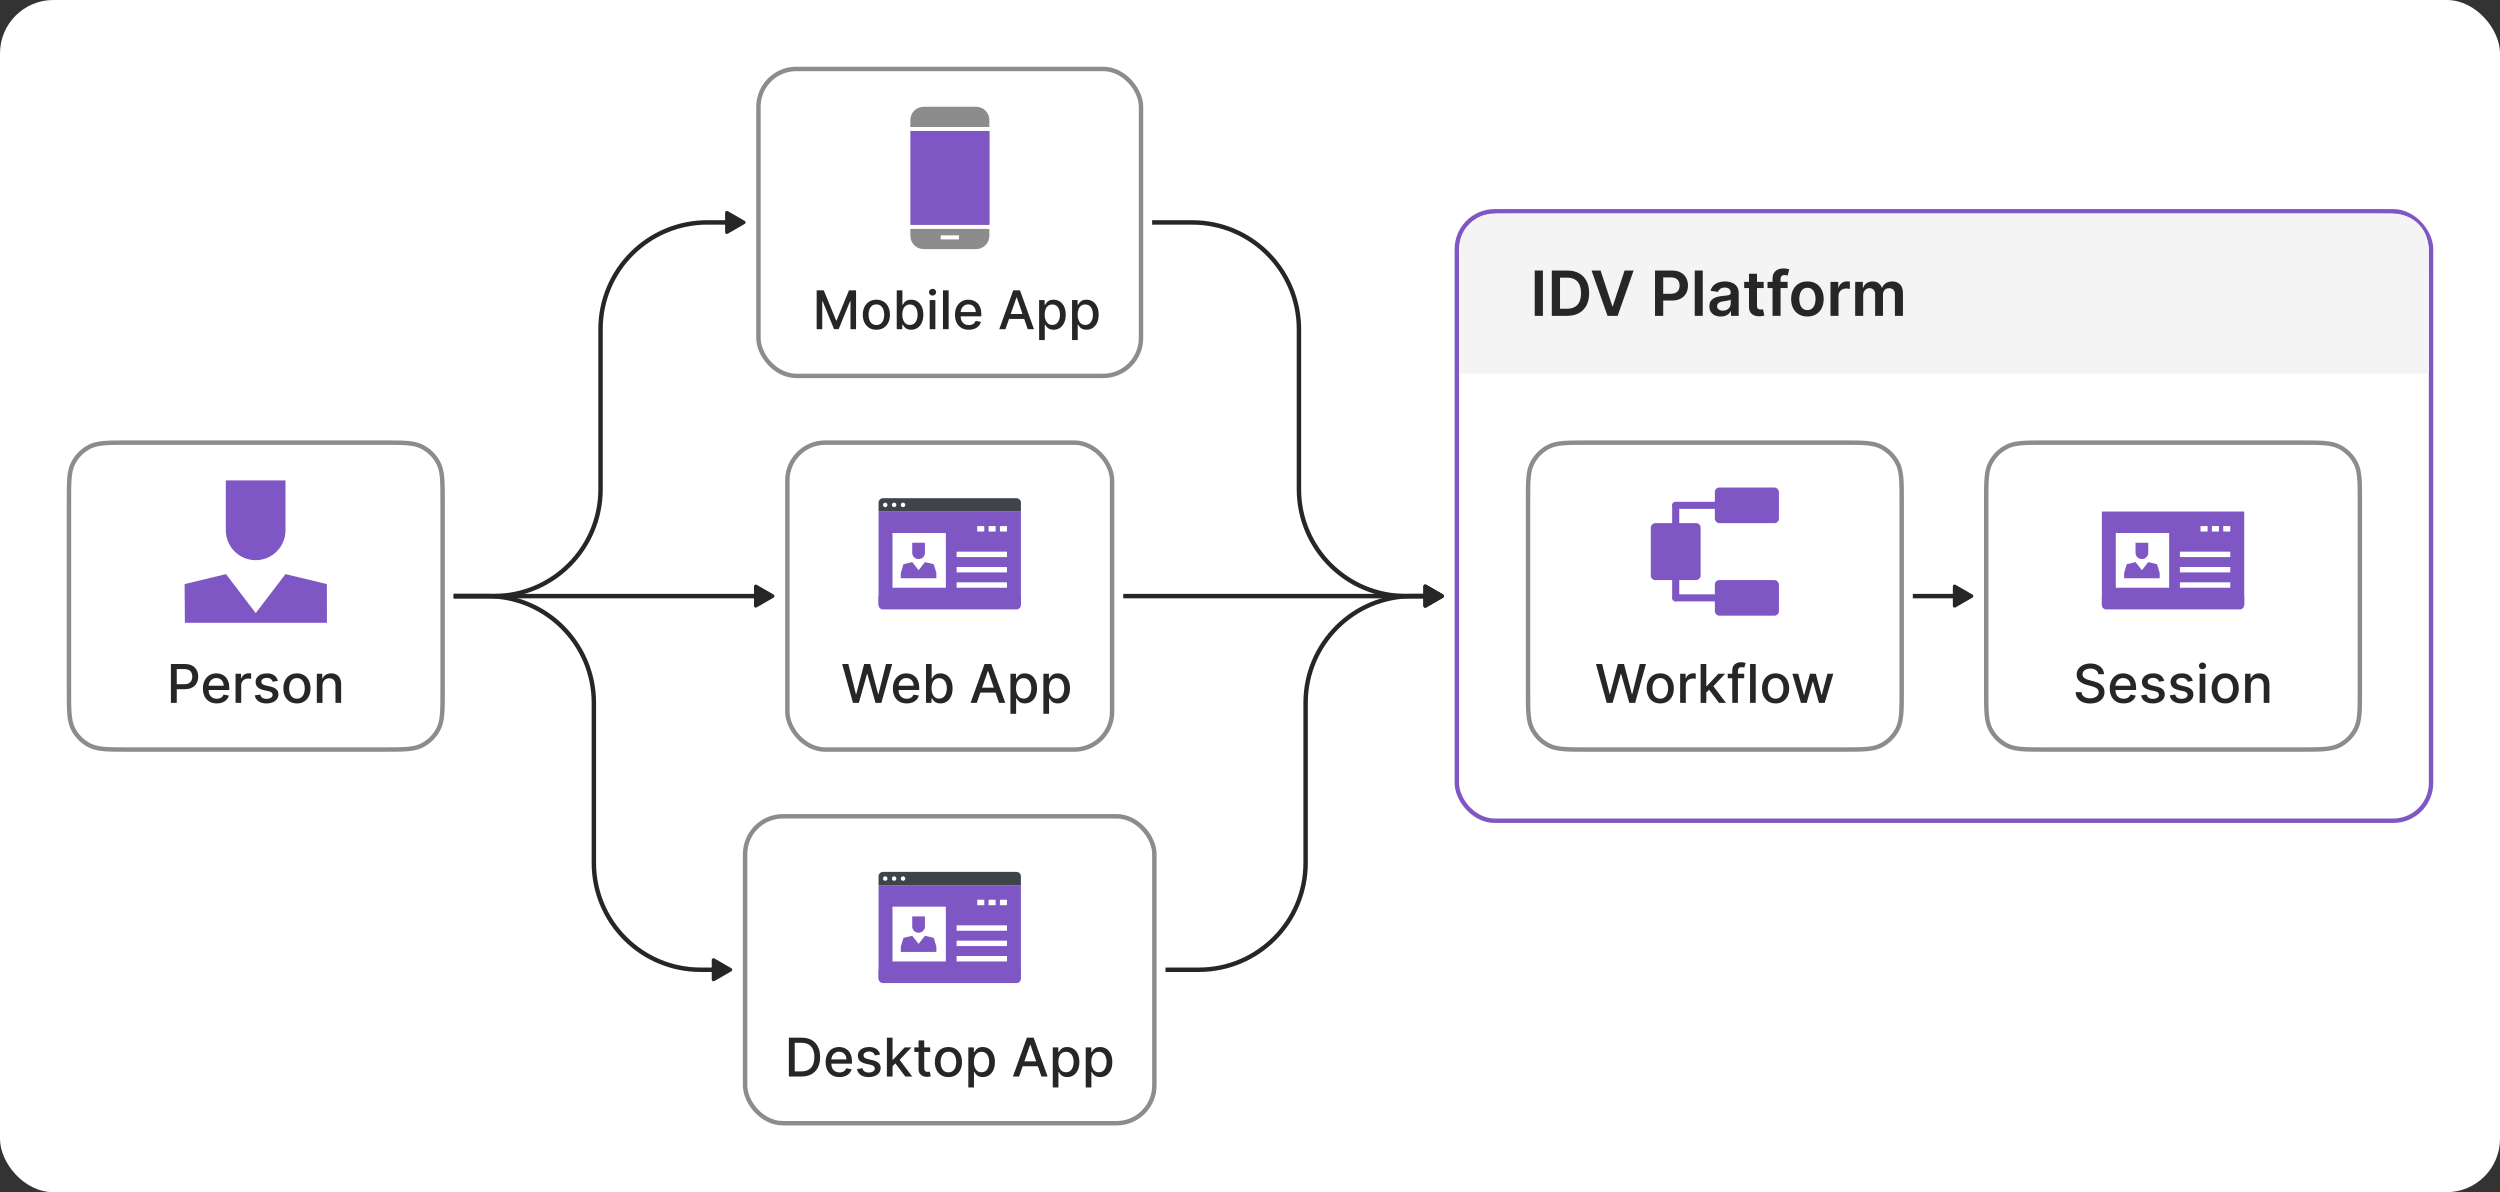 <svg width="562" height="268" viewBox="0 0 562 268" fill="none" xmlns="http://www.w3.org/2000/svg">
<rect x="0" y="0" width="562" height="268" fill="#333333" stroke="none"/>
<rect width="562" height="268" rx="12" fill="white"/>
<path d="M86.2 99.5C88.432 99.5 90.136 99.499 91.495 99.61C92.86 99.722 93.921 99.949 94.859 100.427C96.458 101.242 97.758 102.542 98.573 104.141C99.051 105.079 99.278 106.14 99.39 107.505C99.501 108.864 99.5 110.568 99.5 112.8V155.2C99.5 157.432 99.501 159.136 99.39 160.495C99.278 161.86 99.051 162.921 98.573 163.859C97.758 165.458 96.458 166.758 94.859 167.573C93.921 168.051 92.86 168.278 91.495 168.39C90.136 168.501 88.432 168.5 86.2 168.5H28.8C26.568 168.5 24.864 168.501 23.505 168.39C22.14 168.278 21.078 168.051 20.141 167.573C18.542 166.758 17.242 165.458 16.427 163.859C15.949 162.921 15.722 161.86 15.61 160.495C15.499 159.136 15.5 157.432 15.5 155.2V112.8C15.5 110.568 15.499 108.864 15.61 107.505C15.722 106.14 15.949 105.079 16.427 104.141C17.242 102.542 18.542 101.242 20.141 100.427C21.078 99.949 22.14 99.722 23.505 99.61C24.864 99.499 26.568 99.5 28.8 99.5H86.2Z" fill="white"/>
<path d="M86.2 99.5C88.432 99.5 90.136 99.499 91.495 99.61C92.86 99.722 93.921 99.949 94.859 100.427C96.458 101.242 97.758 102.542 98.573 104.141C99.051 105.079 99.278 106.14 99.39 107.505C99.501 108.864 99.5 110.568 99.5 112.8V155.2C99.5 157.432 99.501 159.136 99.39 160.495C99.278 161.86 99.051 162.921 98.573 163.859C97.758 165.458 96.458 166.758 94.859 167.573C93.921 168.051 92.86 168.278 91.495 168.39C90.136 168.501 88.432 168.5 86.2 168.5H28.8C26.568 168.5 24.864 168.501 23.505 168.39C22.14 168.278 21.078 168.051 20.141 167.573C18.542 166.758 17.242 165.458 16.427 163.859C15.949 162.921 15.722 161.86 15.61 160.495C15.499 159.136 15.5 157.432 15.5 155.2V112.8C15.5 110.568 15.499 108.864 15.61 107.505C15.722 106.14 15.949 105.079 16.427 104.141C17.242 102.542 18.542 101.242 20.141 100.427C21.078 99.949 22.14 99.722 23.505 99.61C24.864 99.499 26.568 99.5 28.8 99.5H86.2Z" stroke="#8C8C8C"/>
<g clip-path="url(#clip0_355_3899)">
<path d="M73.5 140H41.561L41.5 131.3L50.804 129.062L57.487 137.823L64.172 129.062L73.476 131.3L73.5 140Z" fill="#7E57C5"/>
<path d="M64.182 108V119.209C64.184 120.091 64.011 120.965 63.673 121.781C63.336 122.596 62.841 123.336 62.217 123.96C61.595 124.585 60.855 125.08 60.041 125.418C59.227 125.756 58.354 125.929 57.472 125.928C56.591 125.928 55.718 125.754 54.904 125.416C54.09 125.079 53.351 124.584 52.727 123.96C52.104 123.336 51.61 122.595 51.273 121.78C50.936 120.965 50.762 120.091 50.762 119.209V108H64.182Z" fill="#7E57C5"/>
</g>
<path d="M38.42 158V149.273H41.531C42.209 149.273 42.772 149.396 43.218 149.643C43.664 149.891 43.998 150.229 44.219 150.658C44.441 151.084 44.552 151.564 44.552 152.098C44.552 152.635 44.44 153.118 44.215 153.547C43.994 153.973 43.658 154.311 43.209 154.561C42.764 154.808 42.202 154.932 41.526 154.932H39.387V153.815H41.407C41.836 153.815 42.184 153.741 42.451 153.594C42.718 153.443 42.914 153.239 43.039 152.98C43.164 152.722 43.227 152.428 43.227 152.098C43.227 151.768 43.164 151.476 43.039 151.22C42.914 150.964 42.717 150.764 42.447 150.619C42.18 150.474 41.827 150.402 41.39 150.402H39.736V158H38.42ZM48.732 158.132C48.087 158.132 47.532 157.994 47.066 157.719C46.603 157.44 46.245 157.05 45.992 156.547C45.742 156.041 45.617 155.449 45.617 154.77C45.617 154.099 45.742 153.509 45.992 152.997C46.245 152.486 46.597 152.087 47.049 151.8C47.504 151.513 48.035 151.369 48.643 151.369C49.012 151.369 49.37 151.43 49.717 151.553C50.063 151.675 50.374 151.866 50.65 152.128C50.925 152.389 51.143 152.729 51.302 153.146C51.461 153.561 51.541 154.065 51.541 154.659V155.111H46.337V154.156H50.292C50.292 153.821 50.224 153.524 50.087 153.266C49.951 153.004 49.759 152.798 49.512 152.648C49.268 152.497 48.981 152.422 48.651 152.422C48.293 152.422 47.981 152.51 47.714 152.686C47.45 152.859 47.245 153.087 47.1 153.368C46.958 153.646 46.887 153.949 46.887 154.276V155.021C46.887 155.459 46.964 155.831 47.117 156.138C47.273 156.445 47.491 156.679 47.769 156.841C48.048 157 48.373 157.08 48.745 157.08C48.986 157.08 49.207 157.045 49.406 156.977C49.604 156.906 49.776 156.801 49.921 156.662C50.066 156.523 50.177 156.351 50.254 156.146L51.459 156.364C51.363 156.719 51.19 157.03 50.94 157.297C50.693 157.561 50.381 157.767 50.006 157.915C49.634 158.06 49.209 158.132 48.732 158.132ZM52.954 158V151.455H54.186V152.494H54.254C54.373 152.142 54.584 151.865 54.885 151.663C55.189 151.459 55.532 151.357 55.916 151.357C55.995 151.357 56.089 151.359 56.197 151.365C56.308 151.371 56.395 151.378 56.457 151.386V152.605C56.406 152.591 56.315 152.575 56.184 152.558C56.054 152.538 55.923 152.528 55.792 152.528C55.491 152.528 55.223 152.592 54.987 152.72C54.754 152.845 54.569 153.02 54.433 153.244C54.297 153.466 54.228 153.719 54.228 154.003V158H52.954ZM62.465 153.053L61.31 153.257C61.261 153.109 61.185 152.969 61.08 152.835C60.977 152.702 60.838 152.592 60.662 152.507C60.486 152.422 60.266 152.379 60.001 152.379C59.641 152.379 59.34 152.46 59.098 152.622C58.856 152.781 58.736 152.987 58.736 153.24C58.736 153.459 58.817 153.635 58.979 153.768C59.141 153.902 59.402 154.011 59.763 154.097L60.803 154.335C61.405 154.474 61.854 154.689 62.149 154.979C62.445 155.268 62.592 155.645 62.592 156.108C62.592 156.5 62.479 156.849 62.251 157.156C62.027 157.46 61.713 157.699 61.31 157.872C60.909 158.045 60.445 158.132 59.916 158.132C59.183 158.132 58.585 157.976 58.122 157.663C57.659 157.348 57.375 156.901 57.27 156.321L58.501 156.134C58.578 156.455 58.736 156.697 58.974 156.862C59.213 157.024 59.524 157.105 59.908 157.105C60.325 157.105 60.659 157.018 60.909 156.845C61.159 156.669 61.284 156.455 61.284 156.202C61.284 155.997 61.207 155.825 61.054 155.686C60.903 155.547 60.672 155.442 60.359 155.371L59.251 155.128C58.641 154.989 58.189 154.767 57.896 154.463C57.606 154.159 57.462 153.774 57.462 153.308C57.462 152.922 57.57 152.584 57.785 152.294C58.001 152.004 58.3 151.778 58.68 151.616C59.061 151.452 59.497 151.369 59.989 151.369C60.696 151.369 61.253 151.523 61.659 151.83C62.065 152.134 62.334 152.541 62.465 153.053ZM66.75 158.132C66.137 158.132 65.601 157.991 65.144 157.71C64.686 157.429 64.331 157.036 64.079 156.53C63.826 156.024 63.699 155.433 63.699 154.757C63.699 154.078 63.826 153.484 64.079 152.976C64.331 152.467 64.686 152.072 65.144 151.791C65.601 151.51 66.137 151.369 66.75 151.369C67.364 151.369 67.9 151.51 68.357 151.791C68.814 152.072 69.169 152.467 69.422 152.976C69.675 153.484 69.802 154.078 69.802 154.757C69.802 155.433 69.675 156.024 69.422 156.53C69.169 157.036 68.814 157.429 68.357 157.71C67.9 157.991 67.364 158.132 66.75 158.132ZM66.755 157.062C67.152 157.062 67.482 156.957 67.743 156.747C68.005 156.537 68.198 156.257 68.323 155.908C68.451 155.558 68.515 155.173 68.515 154.753C68.515 154.335 68.451 153.952 68.323 153.602C68.198 153.25 68.005 152.967 67.743 152.754C67.482 152.541 67.152 152.435 66.755 152.435C66.354 152.435 66.022 152.541 65.757 152.754C65.496 152.967 65.302 153.25 65.174 153.602C65.049 153.952 64.986 154.335 64.986 154.753C64.986 155.173 65.049 155.558 65.174 155.908C65.302 156.257 65.496 156.537 65.757 156.747C66.022 156.957 66.354 157.062 66.755 157.062ZM72.498 154.114V158H71.224V151.455H72.447V152.52H72.528C72.678 152.173 72.914 151.895 73.235 151.685C73.559 151.474 73.967 151.369 74.458 151.369C74.904 151.369 75.295 151.463 75.63 151.651C75.965 151.835 76.225 152.111 76.41 152.477C76.594 152.844 76.687 153.297 76.687 153.837V158H75.413V153.99C75.413 153.516 75.289 153.145 75.042 152.878C74.795 152.608 74.455 152.473 74.023 152.473C73.728 152.473 73.465 152.537 73.235 152.665C73.008 152.793 72.827 152.98 72.694 153.227C72.563 153.472 72.498 153.767 72.498 154.114Z" fill="#262626"/>
<rect x="170.5" y="15.5" width="86" height="69" rx="8.5" fill="white"/>
<rect x="170.5" y="15.5" width="86" height="69" rx="8.5" stroke="#8C8C8C"/>
<path d="M204.647 51.454V53.013C204.647 53.805 204.961 54.565 205.521 55.125C206.082 55.685 206.841 56 207.633 56H219.42C220.212 56 220.972 55.685 221.532 55.125C222.092 54.565 222.407 53.805 222.407 53.013V51.454H204.647ZM215.576 53.811H211.478V52.904H215.576V53.811Z" fill="#8C8C8C"/>
<path d="M222.407 26.987V28.547H204.647V26.987C204.647 26.195 204.961 25.435 205.521 24.875C206.082 24.315 206.841 24 207.633 24H219.42C220.212 24 220.972 24.315 221.532 24.875C222.092 25.435 222.407 26.195 222.407 26.987Z" fill="#8C8C8C"/>
<rect x="204.647" y="29.44" width="17.813" height="21.12" fill="#7E57C5"/>
<path d="M183.586 65.273H185.184L187.962 72.057H188.064L190.843 65.273H192.441V74H191.188V67.685H191.107L188.533 73.987H187.493L184.92 67.68H184.839V74H183.586V65.273ZM197.01 74.132C196.396 74.132 195.861 73.992 195.404 73.71C194.946 73.429 194.591 73.035 194.338 72.53C194.085 72.024 193.959 71.433 193.959 70.757C193.959 70.078 194.085 69.484 194.338 68.976C194.591 68.467 194.946 68.072 195.404 67.791C195.861 67.51 196.396 67.369 197.01 67.369C197.624 67.369 198.159 67.51 198.617 67.791C199.074 68.072 199.429 68.467 199.682 68.976C199.935 69.484 200.061 70.078 200.061 70.757C200.061 71.433 199.935 72.024 199.682 72.53C199.429 73.035 199.074 73.429 198.617 73.71C198.159 73.992 197.624 74.132 197.01 74.132ZM197.014 73.062C197.412 73.062 197.742 72.957 198.003 72.747C198.264 72.537 198.458 72.257 198.583 71.908C198.71 71.558 198.774 71.173 198.774 70.753C198.774 70.335 198.71 69.952 198.583 69.602C198.458 69.25 198.264 68.967 198.003 68.754C197.742 68.541 197.412 68.435 197.014 68.435C196.614 68.435 196.281 68.541 196.017 68.754C195.756 68.967 195.561 69.25 195.433 69.602C195.308 69.952 195.246 70.335 195.246 70.753C195.246 71.173 195.308 71.558 195.433 71.908C195.561 72.257 195.756 72.537 196.017 72.747C196.281 72.957 196.614 73.062 197.014 73.062ZM201.586 74V65.273H202.86V68.516H202.937C203.01 68.379 203.117 68.222 203.256 68.043C203.395 67.864 203.589 67.707 203.836 67.574C204.083 67.438 204.41 67.369 204.816 67.369C205.344 67.369 205.816 67.503 206.231 67.77C206.645 68.037 206.971 68.422 207.206 68.925C207.445 69.428 207.564 70.033 207.564 70.74C207.564 71.447 207.447 72.054 207.211 72.56C206.975 73.062 206.651 73.45 206.239 73.723C205.827 73.993 205.357 74.128 204.829 74.128C204.431 74.128 204.106 74.061 203.853 73.928C203.603 73.794 203.407 73.638 203.265 73.459C203.123 73.28 203.013 73.121 202.937 72.981H202.83V74H201.586ZM202.834 70.727C202.834 71.188 202.901 71.591 203.035 71.938C203.168 72.284 203.361 72.555 203.614 72.751C203.867 72.945 204.177 73.041 204.543 73.041C204.924 73.041 205.242 72.94 205.498 72.739C205.753 72.534 205.947 72.257 206.077 71.908C206.211 71.558 206.278 71.165 206.278 70.727C206.278 70.296 206.212 69.908 206.081 69.564C205.954 69.22 205.76 68.949 205.502 68.75C205.246 68.551 204.927 68.452 204.543 68.452C204.174 68.452 203.861 68.547 203.606 68.737C203.353 68.928 203.161 69.193 203.03 69.534C202.9 69.875 202.834 70.273 202.834 70.727ZM208.995 74V67.454H210.269V74H208.995ZM209.639 66.445C209.417 66.445 209.227 66.371 209.068 66.223C208.911 66.072 208.833 65.894 208.833 65.686C208.833 65.476 208.911 65.297 209.068 65.149C209.227 64.999 209.417 64.923 209.639 64.923C209.86 64.923 210.049 64.999 210.205 65.149C210.365 65.297 210.444 65.476 210.444 65.686C210.444 65.894 210.365 66.072 210.205 66.223C210.049 66.371 209.86 66.445 209.639 66.445ZM213.258 65.273V74H211.983V65.273H213.258ZM217.793 74.132C217.148 74.132 216.593 73.994 216.127 73.719C215.664 73.44 215.306 73.05 215.053 72.547C214.803 72.041 214.678 71.449 214.678 70.77C214.678 70.099 214.803 69.508 215.053 68.997C215.306 68.486 215.658 68.087 216.11 67.8C216.564 67.513 217.095 67.369 217.703 67.369C218.073 67.369 218.431 67.43 218.777 67.553C219.124 67.675 219.435 67.867 219.71 68.128C219.986 68.389 220.203 68.729 220.362 69.146C220.521 69.561 220.601 70.065 220.601 70.659V71.111H215.398V70.156H219.352C219.352 69.821 219.284 69.524 219.148 69.266C219.012 69.004 218.82 68.798 218.573 68.648C218.328 68.497 218.041 68.422 217.712 68.422C217.354 68.422 217.041 68.51 216.774 68.686C216.51 68.859 216.306 69.087 216.161 69.368C216.019 69.646 215.948 69.949 215.948 70.276V71.021C215.948 71.459 216.024 71.831 216.178 72.138C216.334 72.445 216.551 72.679 216.83 72.841C217.108 73 217.433 73.079 217.806 73.079C218.047 73.079 218.267 73.046 218.466 72.977C218.665 72.906 218.837 72.801 218.982 72.662C219.127 72.523 219.237 72.351 219.314 72.146L220.52 72.364C220.423 72.719 220.25 73.03 220 73.297C219.753 73.561 219.442 73.767 219.067 73.915C218.695 74.06 218.27 74.132 217.793 74.132ZM226.03 74H224.632L227.773 65.273H229.294L232.435 74H231.037L228.57 66.858H228.502L226.03 74ZM226.264 70.582H230.798V71.69H226.264V70.582ZM233.593 76.454V67.454H234.837V68.516H234.944C235.018 68.379 235.124 68.222 235.263 68.043C235.403 67.864 235.596 67.707 235.843 67.574C236.09 67.438 236.417 67.369 236.823 67.369C237.351 67.369 237.823 67.503 238.238 67.77C238.653 68.037 238.978 68.422 239.214 68.925C239.452 69.428 239.572 70.033 239.572 70.74C239.572 71.447 239.454 72.054 239.218 72.56C238.982 73.062 238.658 73.45 238.246 73.723C237.834 73.993 237.364 74.128 236.836 74.128C236.438 74.128 236.113 74.061 235.86 73.928C235.61 73.794 235.414 73.638 235.272 73.459C235.13 73.28 235.02 73.121 234.944 72.981H234.867V76.454H233.593ZM234.841 70.727C234.841 71.188 234.908 71.591 235.042 71.938C235.175 72.284 235.368 72.555 235.621 72.751C235.874 72.945 236.184 73.041 236.55 73.041C236.931 73.041 237.249 72.94 237.505 72.739C237.76 72.534 237.954 72.257 238.084 71.908C238.218 71.558 238.285 71.165 238.285 70.727C238.285 70.296 238.219 69.908 238.089 69.564C237.961 69.22 237.768 68.949 237.509 68.75C237.253 68.551 236.934 68.452 236.55 68.452C236.181 68.452 235.868 68.547 235.613 68.737C235.36 68.928 235.168 69.193 235.037 69.534C234.907 69.875 234.841 70.273 234.841 70.727ZM240.999 76.454V67.454H242.243V68.516H242.35C242.424 68.379 242.53 68.222 242.67 68.043C242.809 67.864 243.002 67.707 243.249 67.574C243.496 67.438 243.823 67.369 244.229 67.369C244.758 67.369 245.229 67.503 245.644 67.77C246.059 68.037 246.384 68.422 246.62 68.925C246.858 69.428 246.978 70.033 246.978 70.74C246.978 71.447 246.86 72.054 246.624 72.56C246.388 73.062 246.064 73.45 245.653 73.723C245.241 73.993 244.77 74.128 244.242 74.128C243.844 74.128 243.519 74.061 243.266 73.928C243.016 73.794 242.82 73.638 242.678 73.459C242.536 73.28 242.427 73.121 242.35 72.981H242.273V76.454H240.999ZM242.248 70.727C242.248 71.188 242.314 71.591 242.448 71.938C242.581 72.284 242.775 72.555 243.028 72.751C243.28 72.945 243.59 73.041 243.956 73.041C244.337 73.041 244.655 72.94 244.911 72.739C245.167 72.534 245.36 72.257 245.491 71.908C245.624 71.558 245.691 71.165 245.691 70.727C245.691 70.296 245.626 69.908 245.495 69.564C245.367 69.22 245.174 68.949 244.915 68.75C244.66 68.551 244.34 68.452 243.956 68.452C243.587 68.452 243.275 68.547 243.019 68.737C242.766 68.928 242.574 69.193 242.444 69.534C242.313 69.875 242.248 70.273 242.248 70.727Z" fill="#262626"/>
<rect x="177" y="99.5" width="73" height="69" rx="8.5" fill="white"/>
<rect x="177" y="99.5" width="73" height="69" rx="8.5" stroke="#8C8C8C"/>
<g clip-path="url(#clip1_355_3899)">
<g clip-path="url(#clip2_355_3899)">
<path d="M197.5 115V136H229.5V115H197.5ZM222.231 118.261H223.817V119.482H222.231V118.261ZM219.679 118.261H221.265V119.482H219.679V118.261ZM212.624 132.13H200.632V119.823H212.624V132.13ZM226.365 132.13H215.045V130.909H226.368L226.365 132.13ZM226.365 128.682H215.045V127.461H226.368L226.365 128.682ZM226.365 125.234H215.045V124.013H226.368L226.365 125.234ZM226.365 119.488H224.782V118.267H226.368L226.365 119.488Z" fill="#7E57C5"/>
<path d="M205.067 122H207.925V124.324C207.915 124.687 207.76 125.031 207.493 125.284C207.226 125.537 206.869 125.679 206.496 125.679C206.124 125.679 205.766 125.537 205.499 125.284C205.232 125.031 205.077 124.687 205.067 124.324V122ZM210.5 130H202.5V128.81L203.095 126.831L205.076 126.366L206.5 128.183L207.923 126.366L209.905 126.831L210.5 128.81V130Z" fill="#7E57C5"/>
<path d="M197.5 113C197.5 112.448 197.948 112 198.5 112H228.5C229.052 112 229.5 112.448 229.5 113V115H197.5V113Z" fill="#3F434A"/>
<circle cx="199" cy="113.5" r="0.5" fill="white"/>
<circle cx="201" cy="113.5" r="0.5" fill="white"/>
<circle cx="203" cy="113.5" r="0.5" fill="white"/>
<path d="M197.5 136C197.5 136.552 197.948 137 198.5 137H228.5C229.052 137 229.5 136.552 229.5 136V134H197.5V136Z" fill="#7E57C5"/>
</g>
</g>
<path d="M191.74 158L189.319 149.273H190.704L192.405 156.031H192.486L194.254 149.273H195.626L197.395 156.036H197.476L199.172 149.273H200.561L198.136 158H196.811L194.974 151.463H194.906L193.069 158H191.74ZM203.836 158.132C203.191 158.132 202.635 157.994 202.17 157.719C201.706 157.44 201.349 157.05 201.096 156.547C200.846 156.041 200.721 155.449 200.721 154.77C200.721 154.099 200.846 153.509 201.096 152.997C201.349 152.486 201.701 152.087 202.153 151.8C202.607 151.513 203.138 151.369 203.746 151.369C204.116 151.369 204.474 151.43 204.82 151.553C205.167 151.675 205.478 151.866 205.753 152.128C206.029 152.389 206.246 152.729 206.405 153.146C206.564 153.561 206.644 154.065 206.644 154.659V155.111H201.441V154.156H205.395C205.395 153.821 205.327 153.524 205.191 153.266C205.055 153.004 204.863 152.798 204.616 152.648C204.371 152.497 204.084 152.422 203.755 152.422C203.397 152.422 203.084 152.51 202.817 152.686C202.553 152.859 202.349 153.087 202.204 153.368C202.062 153.646 201.991 153.949 201.991 154.276V155.021C201.991 155.459 202.067 155.831 202.221 156.138C202.377 156.445 202.594 156.679 202.873 156.841C203.151 157 203.476 157.08 203.849 157.08C204.09 157.08 204.31 157.045 204.509 156.977C204.708 156.906 204.88 156.801 205.025 156.662C205.17 156.523 205.28 156.351 205.357 156.146L206.563 156.364C206.466 156.719 206.293 157.03 206.043 157.297C205.796 157.561 205.485 157.767 205.11 157.915C204.738 158.06 204.313 158.132 203.836 158.132ZM208.16 158V149.273H209.434V152.516H209.511C209.585 152.379 209.691 152.222 209.83 152.043C209.97 151.864 210.163 151.707 210.41 151.574C210.657 151.438 210.984 151.369 211.39 151.369C211.919 151.369 212.39 151.503 212.805 151.77C213.22 152.037 213.545 152.422 213.781 152.925C214.019 153.428 214.139 154.033 214.139 154.74C214.139 155.447 214.021 156.054 213.785 156.56C213.549 157.062 213.225 157.45 212.813 157.723C212.401 157.993 211.931 158.128 211.403 158.128C211.005 158.128 210.68 158.061 210.427 157.928C210.177 157.794 209.981 157.638 209.839 157.459C209.697 157.28 209.588 157.121 209.511 156.982H209.404V158H208.16ZM209.409 154.727C209.409 155.187 209.475 155.591 209.609 155.938C209.742 156.284 209.936 156.555 210.188 156.751C210.441 156.945 210.751 157.041 211.117 157.041C211.498 157.041 211.816 156.94 212.072 156.739C212.328 156.534 212.521 156.257 212.651 155.908C212.785 155.558 212.852 155.165 212.852 154.727C212.852 154.295 212.786 153.908 212.656 153.564C212.528 153.22 212.335 152.949 212.076 152.75C211.82 152.551 211.501 152.452 211.117 152.452C210.748 152.452 210.436 152.547 210.18 152.737C209.927 152.928 209.735 153.193 209.605 153.534C209.474 153.875 209.409 154.273 209.409 154.727ZM219.585 158H218.187L221.328 149.273H222.849L225.99 158H224.592L222.124 150.858H222.056L219.585 158ZM219.819 154.582H224.353V155.69H219.819V154.582ZM227.148 160.455V151.455H228.392V152.516H228.498C228.572 152.379 228.679 152.222 228.818 152.043C228.957 151.864 229.15 151.707 229.398 151.574C229.645 151.438 229.971 151.369 230.378 151.369C230.906 151.369 231.378 151.503 231.792 151.77C232.207 152.037 232.532 152.422 232.768 152.925C233.007 153.428 233.126 154.033 233.126 154.74C233.126 155.447 233.008 156.054 232.773 156.56C232.537 157.062 232.213 157.45 231.801 157.723C231.389 157.993 230.919 158.128 230.39 158.128C229.993 158.128 229.667 158.061 229.415 157.928C229.165 157.794 228.969 157.638 228.827 157.459C228.684 157.28 228.575 157.121 228.498 156.982H228.422V160.455H227.148ZM228.396 154.727C228.396 155.187 228.463 155.591 228.596 155.938C228.73 156.284 228.923 156.555 229.176 156.751C229.429 156.945 229.738 157.041 230.105 157.041C230.486 157.041 230.804 156.94 231.059 156.739C231.315 156.534 231.508 156.257 231.639 155.908C231.773 155.558 231.839 155.165 231.839 154.727C231.839 154.295 231.774 153.908 231.643 153.564C231.515 153.22 231.322 152.949 231.064 152.75C230.808 152.551 230.488 152.452 230.105 152.452C229.736 152.452 229.423 152.547 229.167 152.737C228.915 152.928 228.723 153.193 228.592 153.534C228.461 153.875 228.396 154.273 228.396 154.727ZM234.554 160.455V151.455H235.798V152.516H235.905C235.979 152.379 236.085 152.222 236.224 152.043C236.363 151.864 236.557 151.707 236.804 151.574C237.051 151.438 237.378 151.369 237.784 151.369C238.312 151.369 238.784 151.503 239.199 151.77C239.613 152.037 239.939 152.422 240.175 152.925C240.413 153.428 240.532 154.033 240.532 154.74C240.532 155.447 240.415 156.054 240.179 156.56C239.943 157.062 239.619 157.45 239.207 157.723C238.795 157.993 238.325 158.128 237.797 158.128C237.399 158.128 237.074 158.061 236.821 157.928C236.571 157.794 236.375 157.638 236.233 157.459C236.091 157.28 235.981 157.121 235.905 156.982H235.828V160.455H234.554ZM235.802 154.727C235.802 155.187 235.869 155.591 236.003 155.938C236.136 156.284 236.329 156.555 236.582 156.751C236.835 156.945 237.145 157.041 237.511 157.041C237.892 157.041 238.21 156.94 238.466 156.739C238.721 156.534 238.915 156.257 239.045 155.908C239.179 155.558 239.246 155.165 239.246 154.727C239.246 154.295 239.18 153.908 239.05 153.564C238.922 153.22 238.729 152.949 238.47 152.75C238.214 152.551 237.895 152.452 237.511 152.452C237.142 152.452 236.829 152.547 236.574 152.737C236.321 152.928 236.129 153.193 235.998 153.534C235.868 153.875 235.802 154.273 235.802 154.727Z" fill="#262626"/>
<rect x="167.5" y="183.5" width="92" height="69" rx="8.5" fill="white"/>
<rect x="167.5" y="183.5" width="92" height="69" rx="8.5" stroke="#8C8C8C"/>
<g clip-path="url(#clip3_355_3899)">
<g clip-path="url(#clip4_355_3899)">
<path d="M197.5 199V220H229.5V199H197.5ZM222.231 202.261H223.817V203.482H222.231V202.261ZM219.679 202.261H221.265V203.482H219.679V202.261ZM212.624 216.13H200.632V203.823H212.624V216.13ZM226.365 216.13H215.045V214.909H226.368L226.365 216.13ZM226.365 212.682H215.045V211.461H226.368L226.365 212.682ZM226.365 209.234H215.045V208.013H226.368L226.365 209.234ZM226.365 203.488H224.782V202.267H226.368L226.365 203.488Z" fill="#7E57C5"/>
<path d="M205.067 206H207.925V208.324C207.915 208.687 207.76 209.031 207.493 209.284C207.226 209.537 206.869 209.679 206.496 209.679C206.124 209.679 205.766 209.537 205.499 209.284C205.232 209.031 205.077 208.687 205.067 208.324V206ZM210.5 214H202.5V212.81L203.095 210.831L205.076 210.366L206.5 212.183L207.923 210.366L209.905 210.831L210.5 212.81V214Z" fill="#7E57C5"/>
<path d="M197.5 197C197.5 196.448 197.948 196 198.5 196H228.5C229.052 196 229.5 196.448 229.5 197V199H197.5V197Z" fill="#3F434A"/>
<circle cx="199" cy="197.5" r="0.5" fill="white"/>
<circle cx="201" cy="197.5" r="0.5" fill="white"/>
<circle cx="203" cy="197.5" r="0.5" fill="white"/>
<path d="M197.5 220C197.5 220.552 197.948 221 198.5 221H228.5C229.052 221 229.5 220.552 229.5 220V218H197.5V220Z" fill="#7E57C5"/>
</g>
</g>
<path d="M180.165 242H177.34V233.273H180.254C181.11 233.273 181.844 233.447 182.458 233.797C183.071 234.143 183.541 234.642 183.868 235.293C184.198 235.94 184.362 236.717 184.362 237.624C184.362 238.533 184.196 239.314 183.864 239.967C183.534 240.621 183.057 241.124 182.432 241.476C181.807 241.825 181.051 242 180.165 242ZM178.656 240.849H180.093C180.757 240.849 181.31 240.724 181.75 240.474C182.191 240.222 182.52 239.857 182.739 239.379C182.958 238.899 183.067 238.314 183.067 237.624C183.067 236.939 182.958 236.358 182.739 235.881C182.523 235.403 182.2 235.041 181.771 234.794C181.343 234.547 180.81 234.423 180.173 234.423H178.656V240.849ZM188.719 242.132C188.074 242.132 187.518 241.994 187.052 241.719C186.589 241.44 186.231 241.05 185.979 240.547C185.729 240.041 185.604 239.449 185.604 238.77C185.604 238.099 185.729 237.509 185.979 236.997C186.231 236.486 186.584 236.087 187.035 235.8C187.49 235.513 188.021 235.369 188.629 235.369C188.998 235.369 189.356 235.43 189.703 235.553C190.05 235.675 190.361 235.866 190.636 236.128C190.912 236.389 191.129 236.729 191.288 237.146C191.447 237.561 191.527 238.065 191.527 238.659V239.111H186.324V238.156H190.278C190.278 237.821 190.21 237.524 190.074 237.266C189.937 237.004 189.746 236.798 189.498 236.648C189.254 236.497 188.967 236.422 188.638 236.422C188.28 236.422 187.967 236.51 187.7 236.686C187.436 236.859 187.231 237.087 187.086 237.368C186.944 237.646 186.873 237.949 186.873 238.276V239.021C186.873 239.459 186.95 239.831 187.104 240.138C187.26 240.445 187.477 240.679 187.756 240.841C188.034 241 188.359 241.08 188.731 241.08C188.973 241.08 189.193 241.045 189.392 240.977C189.591 240.906 189.763 240.801 189.907 240.662C190.052 240.523 190.163 240.351 190.24 240.146L191.446 240.364C191.349 240.719 191.176 241.03 190.926 241.297C190.679 241.561 190.368 241.767 189.993 241.915C189.621 242.06 189.196 242.132 188.719 242.132ZM197.845 237.053L196.691 237.257C196.642 237.109 196.566 236.969 196.46 236.835C196.358 236.702 196.219 236.592 196.043 236.507C195.867 236.422 195.646 236.379 195.382 236.379C195.021 236.379 194.72 236.46 194.479 236.622C194.237 236.781 194.117 236.987 194.117 237.24C194.117 237.459 194.198 237.635 194.36 237.768C194.521 237.902 194.783 238.011 195.144 238.097L196.183 238.335C196.786 238.474 197.235 238.689 197.53 238.979C197.825 239.268 197.973 239.645 197.973 240.108C197.973 240.5 197.86 240.849 197.632 241.156C197.408 241.46 197.094 241.699 196.691 241.872C196.29 242.045 195.825 242.132 195.297 242.132C194.564 242.132 193.966 241.976 193.503 241.663C193.04 241.348 192.756 240.901 192.651 240.321L193.882 240.134C193.959 240.455 194.117 240.697 194.355 240.862C194.594 241.024 194.905 241.105 195.289 241.105C195.706 241.105 196.04 241.018 196.29 240.845C196.54 240.669 196.665 240.455 196.665 240.202C196.665 239.997 196.588 239.825 196.435 239.686C196.284 239.547 196.053 239.442 195.74 239.371L194.632 239.128C194.021 238.989 193.57 238.767 193.277 238.463C192.987 238.159 192.843 237.774 192.843 237.308C192.843 236.922 192.95 236.584 193.166 236.294C193.382 236.004 193.681 235.778 194.061 235.616C194.442 235.452 194.878 235.369 195.369 235.369C196.077 235.369 196.634 235.523 197.04 235.83C197.446 236.134 197.715 236.541 197.845 237.053ZM200.546 239.78L200.537 238.224H200.759L203.367 235.455H204.893L201.918 238.608H201.718L200.546 239.78ZM199.374 242V233.273H200.648V242H199.374ZM203.508 242L201.164 238.889L202.042 237.999L205.072 242H203.508ZM209.109 235.455V236.477H205.534V235.455H209.109ZM206.493 233.886H207.767V240.078C207.767 240.325 207.804 240.511 207.878 240.636C207.952 240.759 208.047 240.842 208.163 240.888C208.282 240.93 208.412 240.952 208.551 240.952C208.653 240.952 208.743 240.945 208.819 240.93C208.896 240.916 208.956 240.905 208.998 240.896L209.229 241.949C209.155 241.977 209.05 242.006 208.913 242.034C208.777 242.065 208.606 242.082 208.402 242.085C208.067 242.091 207.754 242.031 207.464 241.906C207.175 241.781 206.94 241.588 206.761 241.327C206.582 241.065 206.493 240.737 206.493 240.342V233.886ZM213.205 242.132C212.592 242.132 212.056 241.991 211.599 241.71C211.142 241.429 210.786 241.036 210.534 240.53C210.281 240.024 210.154 239.433 210.154 238.757C210.154 238.078 210.281 237.484 210.534 236.976C210.786 236.467 211.142 236.072 211.599 235.791C212.056 235.51 212.592 235.369 213.205 235.369C213.819 235.369 214.355 235.51 214.812 235.791C215.269 236.072 215.624 236.467 215.877 236.976C216.13 237.484 216.257 238.078 216.257 238.757C216.257 239.433 216.13 240.024 215.877 240.53C215.624 241.036 215.269 241.429 214.812 241.71C214.355 241.991 213.819 242.132 213.205 242.132ZM213.21 241.062C213.607 241.062 213.937 240.957 214.198 240.747C214.46 240.537 214.653 240.257 214.778 239.908C214.906 239.558 214.97 239.173 214.97 238.753C214.97 238.335 214.906 237.952 214.778 237.602C214.653 237.25 214.46 236.967 214.198 236.754C213.937 236.541 213.607 236.435 213.21 236.435C212.809 236.435 212.477 236.541 212.213 236.754C211.951 236.967 211.757 237.25 211.629 237.602C211.504 237.952 211.441 238.335 211.441 238.753C211.441 239.173 211.504 239.558 211.629 239.908C211.757 240.257 211.951 240.537 212.213 240.747C212.477 240.957 212.809 241.062 213.21 241.062ZM217.679 244.455V235.455H218.923V236.516H219.03C219.104 236.379 219.21 236.222 219.349 236.043C219.488 235.864 219.682 235.707 219.929 235.574C220.176 235.438 220.503 235.369 220.909 235.369C221.437 235.369 221.909 235.503 222.324 235.77C222.738 236.037 223.064 236.422 223.3 236.925C223.538 237.428 223.657 238.033 223.657 238.74C223.657 239.447 223.54 240.054 223.304 240.56C223.068 241.062 222.744 241.45 222.332 241.723C221.92 241.993 221.45 242.128 220.922 242.128C220.524 242.128 220.199 242.061 219.946 241.928C219.696 241.794 219.5 241.638 219.358 241.459C219.216 241.28 219.106 241.121 219.03 240.982H218.953V244.455H217.679ZM218.927 238.727C218.927 239.187 218.994 239.591 219.128 239.938C219.261 240.284 219.454 240.555 219.707 240.751C219.96 240.945 220.27 241.041 220.636 241.041C221.017 241.041 221.335 240.94 221.591 240.739C221.846 240.534 222.04 240.257 222.17 239.908C222.304 239.558 222.371 239.165 222.371 238.727C222.371 238.295 222.305 237.908 222.175 237.564C222.047 237.22 221.854 236.949 221.595 236.75C221.339 236.551 221.02 236.452 220.636 236.452C220.267 236.452 219.954 236.547 219.699 236.737C219.446 236.928 219.254 237.193 219.123 237.534C218.993 237.875 218.927 238.273 218.927 238.727ZM229.1 242H227.703L230.843 233.273H232.365L235.505 242H234.107L231.64 234.858H231.572L229.1 242ZM229.335 238.582H233.869V239.69H229.335V238.582ZM236.663 244.455V235.455H237.907V236.516H238.014C238.088 236.379 238.194 236.222 238.334 236.043C238.473 235.864 238.666 235.707 238.913 235.574C239.16 235.438 239.487 235.369 239.893 235.369C240.422 235.369 240.893 235.503 241.308 235.77C241.723 236.037 242.048 236.422 242.284 236.925C242.523 237.428 242.642 238.033 242.642 238.74C242.642 239.447 242.524 240.054 242.288 240.56C242.052 241.062 241.729 241.45 241.317 241.723C240.905 241.993 240.434 242.128 239.906 242.128C239.508 242.128 239.183 242.061 238.93 241.928C238.68 241.794 238.484 241.638 238.342 241.459C238.2 241.28 238.091 241.121 238.014 240.982H237.937V244.455H236.663ZM237.912 238.727C237.912 239.187 237.979 239.591 238.112 239.938C238.246 240.284 238.439 240.555 238.692 240.751C238.944 240.945 239.254 241.041 239.621 241.041C240.001 241.041 240.319 240.94 240.575 240.739C240.831 240.534 241.024 240.257 241.155 239.908C241.288 239.558 241.355 239.165 241.355 238.727C241.355 238.295 241.29 237.908 241.159 237.564C241.031 237.22 240.838 236.949 240.579 236.75C240.324 236.551 240.004 236.452 239.621 236.452C239.251 236.452 238.939 236.547 238.683 236.737C238.43 236.928 238.238 237.193 238.108 237.534C237.977 237.875 237.912 238.273 237.912 238.727ZM244.069 244.455V235.455H245.314V236.516H245.42C245.494 236.379 245.601 236.222 245.74 236.043C245.879 235.864 246.072 235.707 246.319 235.574C246.567 235.438 246.893 235.369 247.3 235.369C247.828 235.369 248.3 235.503 248.714 235.77C249.129 236.037 249.454 236.422 249.69 236.925C249.929 237.428 250.048 238.033 250.048 238.74C250.048 239.447 249.93 240.054 249.694 240.56C249.459 241.062 249.135 241.45 248.723 241.723C248.311 241.993 247.841 242.128 247.312 242.128C246.915 242.128 246.589 242.061 246.336 241.928C246.086 241.794 245.89 241.638 245.748 241.459C245.606 241.28 245.497 241.121 245.42 240.982H245.344V244.455H244.069ZM245.318 238.727C245.318 239.187 245.385 239.591 245.518 239.938C245.652 240.284 245.845 240.555 246.098 240.751C246.351 240.945 246.66 241.041 247.027 241.041C247.407 241.041 247.726 240.94 247.981 240.739C248.237 240.534 248.43 240.257 248.561 239.908C248.694 239.558 248.761 239.165 248.761 238.727C248.761 238.295 248.696 237.908 248.565 237.564C248.437 237.22 248.244 236.949 247.986 236.75C247.73 236.551 247.41 236.452 247.027 236.452C246.657 236.452 246.345 236.547 246.089 236.737C245.836 236.928 245.645 237.193 245.514 237.534C245.383 237.875 245.318 238.273 245.318 238.727Z" fill="#262626"/>
<rect x="327.5" y="47.5" width="219" height="137" rx="8.5" fill="white"/>
<rect x="327.5" y="47.5" width="219" height="137" rx="8.5" stroke="#7E57C5"/>
<path d="M328 60.8C328 56.32 328 54.079 328.872 52.368C329.639 50.863 330.863 49.639 332.368 48.872C334.079 48 336.32 48 340.8 48H533.2C537.68 48 539.921 48 541.632 48.872C543.137 49.639 544.361 50.863 545.128 52.368C546 54.079 546 56.32 546 60.8V84H328V60.8Z" fill="#F4F4F4"/>
<path d="M346.849 60.818V71H345.004V60.818H346.849ZM352.296 71H348.846V60.818H352.366C353.377 60.818 354.245 61.022 354.971 61.43C355.7 61.834 356.26 62.416 356.651 63.175C357.043 63.934 357.238 64.842 357.238 65.899C357.238 66.96 357.041 67.871 356.646 68.633C356.255 69.396 355.69 69.981 354.951 70.388C354.215 70.796 353.33 71 352.296 71ZM350.691 69.404H352.207C352.916 69.404 353.508 69.275 353.982 69.016C354.456 68.754 354.812 68.365 355.051 67.848C355.289 67.328 355.409 66.678 355.409 65.899C355.409 65.12 355.289 64.474 355.051 63.96C354.812 63.443 354.459 63.057 353.992 62.802C353.528 62.543 352.951 62.414 352.262 62.414H350.691V69.404ZM359.806 60.818L362.456 68.832H362.56L365.205 60.818H367.233L363.644 71H361.367L357.782 60.818H359.806ZM372.047 71V60.818H375.865C376.648 60.818 377.304 60.964 377.834 61.256C378.368 61.547 378.77 61.948 379.042 62.459C379.317 62.966 379.455 63.543 379.455 64.189C379.455 64.842 379.317 65.422 379.042 65.929C378.767 66.436 378.361 66.835 377.824 67.127C377.287 67.415 376.626 67.56 375.841 67.56H373.31V66.043H375.592C376.049 66.043 376.424 65.964 376.716 65.805C377.007 65.646 377.223 65.427 377.362 65.148C377.504 64.87 377.576 64.55 377.576 64.189C377.576 63.828 377.504 63.51 377.362 63.234C377.223 62.959 377.006 62.745 376.711 62.593C376.419 62.437 376.043 62.359 375.582 62.359H373.892V71H372.047ZM382.777 60.818V71H380.977V60.818H382.777ZM386.825 71.154C386.341 71.154 385.906 71.068 385.518 70.896C385.133 70.72 384.828 70.461 384.603 70.12C384.381 69.779 384.27 69.358 384.27 68.857C384.27 68.426 384.349 68.07 384.509 67.788C384.668 67.507 384.885 67.281 385.16 67.112C385.435 66.943 385.745 66.816 386.089 66.729C386.438 66.64 386.797 66.575 387.168 66.535C387.616 66.489 387.979 66.448 388.257 66.411C388.536 66.371 388.738 66.312 388.864 66.232C388.993 66.149 389.058 66.022 389.058 65.849V65.82C389.058 65.445 388.946 65.155 388.724 64.95C388.502 64.744 388.183 64.641 387.765 64.641C387.324 64.641 386.974 64.737 386.716 64.93C386.461 65.122 386.288 65.349 386.199 65.611L384.518 65.372C384.651 64.908 384.87 64.52 385.175 64.209C385.48 63.894 385.853 63.659 386.293 63.503C386.734 63.344 387.221 63.264 387.755 63.264C388.123 63.264 388.489 63.307 388.854 63.394C389.218 63.48 389.551 63.622 389.853 63.821C390.155 64.017 390.397 64.283 390.579 64.621C390.764 64.96 390.857 65.382 390.857 65.889V71H389.127V69.951H389.067C388.958 70.163 388.804 70.362 388.605 70.548C388.41 70.73 388.163 70.877 387.864 70.99C387.569 71.099 387.223 71.154 386.825 71.154ZM387.293 69.832C387.654 69.832 387.967 69.76 388.232 69.618C388.497 69.472 388.701 69.28 388.844 69.041C388.99 68.803 389.062 68.542 389.062 68.261V67.361C389.006 67.407 388.91 67.45 388.774 67.49C388.642 67.53 388.492 67.565 388.327 67.594C388.161 67.624 387.997 67.651 387.835 67.674C387.672 67.697 387.531 67.717 387.412 67.734C387.143 67.77 386.903 67.83 386.691 67.913C386.479 67.996 386.312 68.112 386.189 68.261C386.066 68.406 386.005 68.595 386.005 68.827C386.005 69.159 386.126 69.409 386.368 69.578C386.61 69.747 386.918 69.832 387.293 69.832ZM396.48 63.364V64.756H392.09V63.364H396.48ZM393.174 61.534H394.974V68.703C394.974 68.945 395.01 69.131 395.083 69.26C395.159 69.386 395.259 69.472 395.381 69.519C395.504 69.565 395.64 69.588 395.789 69.588C395.902 69.588 396.004 69.58 396.097 69.563C396.193 69.547 396.266 69.532 396.316 69.519L396.619 70.925C396.523 70.959 396.386 70.995 396.207 71.035C396.031 71.075 395.816 71.098 395.56 71.104C395.11 71.118 394.704 71.05 394.342 70.901C393.981 70.748 393.694 70.513 393.482 70.195C393.273 69.876 393.171 69.479 393.174 69.001V61.534ZM401.853 63.364V64.756H397.339V63.364H401.853ZM398.468 71V62.643C398.468 62.129 398.574 61.702 398.786 61.36C399.001 61.019 399.289 60.764 399.651 60.594C400.012 60.425 400.413 60.341 400.854 60.341C401.165 60.341 401.442 60.366 401.684 60.416C401.926 60.465 402.105 60.51 402.221 60.55L401.863 61.942C401.787 61.919 401.691 61.895 401.575 61.872C401.459 61.846 401.329 61.832 401.187 61.832C400.852 61.832 400.615 61.914 400.476 62.076C400.34 62.235 400.272 62.464 400.272 62.762V71H398.468ZM406.306 71.149C405.561 71.149 404.914 70.985 404.368 70.657C403.821 70.329 403.396 69.87 403.095 69.28C402.797 68.69 402.647 68.001 402.647 67.212C402.647 66.423 402.797 65.732 403.095 65.138C403.396 64.545 403.821 64.085 404.368 63.756C404.914 63.428 405.561 63.264 406.306 63.264C407.052 63.264 407.699 63.428 408.245 63.756C408.792 64.085 409.215 64.545 409.513 65.138C409.815 65.732 409.966 66.423 409.966 67.212C409.966 68.001 409.815 68.69 409.513 69.28C409.215 69.87 408.792 70.329 408.245 70.657C407.699 70.985 407.052 71.149 406.306 71.149ZM406.316 69.707C406.721 69.707 407.059 69.596 407.331 69.374C407.602 69.149 407.805 68.847 407.937 68.469C408.073 68.092 408.141 67.671 408.141 67.207C408.141 66.739 408.073 66.317 407.937 65.939C407.805 65.558 407.602 65.254 407.331 65.029C407.059 64.804 406.721 64.691 406.316 64.691C405.902 64.691 405.557 64.804 405.282 65.029C405.011 65.254 404.807 65.558 404.671 65.939C404.538 66.317 404.472 66.739 404.472 67.207C404.472 67.671 404.538 68.092 404.671 68.469C404.807 68.847 405.011 69.149 405.282 69.374C405.557 69.596 405.902 69.707 406.316 69.707ZM411.493 71V63.364H413.238V64.636H413.318C413.457 64.195 413.695 63.856 414.034 63.617C414.375 63.375 414.764 63.254 415.202 63.254C415.301 63.254 415.412 63.259 415.535 63.269C415.661 63.276 415.765 63.287 415.848 63.304V64.96C415.772 64.933 415.651 64.91 415.485 64.89C415.323 64.867 415.165 64.855 415.013 64.855C414.685 64.855 414.39 64.926 414.128 65.069C413.869 65.208 413.666 65.402 413.517 65.651C413.367 65.899 413.293 66.186 413.293 66.511V71H411.493ZM417.044 71V63.364H418.764V64.661H418.854C419.013 64.224 419.276 63.882 419.644 63.637C420.012 63.389 420.451 63.264 420.961 63.264C421.479 63.264 421.914 63.39 422.269 63.642C422.627 63.891 422.879 64.23 423.025 64.661H423.104C423.273 64.237 423.558 63.899 423.959 63.647C424.364 63.392 424.843 63.264 425.396 63.264C426.099 63.264 426.672 63.486 427.116 63.93C427.56 64.374 427.782 65.022 427.782 65.874V71H425.978V66.153C425.978 65.679 425.852 65.332 425.6 65.114C425.348 64.892 425.04 64.781 424.675 64.781C424.241 64.781 423.901 64.916 423.656 65.188C423.414 65.457 423.293 65.806 423.293 66.237V71H421.528V66.078C421.528 65.684 421.409 65.369 421.17 65.133C420.935 64.898 420.627 64.781 420.246 64.781C419.987 64.781 419.752 64.847 419.54 64.979C419.327 65.109 419.158 65.293 419.032 65.531C418.907 65.767 418.844 66.042 418.844 66.356V71H417.044Z" fill="#262626"/>
<path d="M414.2 99.5C416.432 99.5 418.136 99.499 419.495 99.61C420.86 99.722 421.921 99.949 422.859 100.427C424.458 101.242 425.758 102.542 426.573 104.141C427.051 105.079 427.278 106.14 427.39 107.505C427.501 108.864 427.5 110.568 427.5 112.8V155.2C427.5 157.432 427.501 159.136 427.39 160.495C427.278 161.86 427.051 162.921 426.573 163.859C425.758 165.458 424.458 166.758 422.859 167.573C421.921 168.051 420.86 168.278 419.495 168.39C418.136 168.501 416.432 168.5 414.2 168.5H356.8C354.568 168.5 352.864 168.501 351.505 168.39C350.14 168.278 349.079 168.051 348.141 167.573C346.542 166.758 345.242 165.458 344.427 163.859C343.949 162.921 343.722 161.86 343.61 160.495C343.499 159.136 343.5 157.432 343.5 155.2V112.8C343.5 110.568 343.499 108.864 343.61 107.505C343.722 106.14 343.949 105.079 344.427 104.141C345.242 102.542 346.542 101.242 348.141 100.427C349.079 99.949 350.14 99.722 351.505 99.61C352.864 99.499 354.568 99.5 356.8 99.5H414.2Z" fill="white"/>
<path d="M414.2 99.5C416.432 99.5 418.136 99.499 419.495 99.61C420.86 99.722 421.921 99.949 422.859 100.427C424.458 101.242 425.758 102.542 426.573 104.141C427.051 105.079 427.278 106.14 427.39 107.505C427.501 108.864 427.5 110.568 427.5 112.8V155.2C427.5 157.432 427.501 159.136 427.39 160.495C427.278 161.86 427.051 162.921 426.573 163.859C425.758 165.458 424.458 166.758 422.859 167.573C421.921 168.051 420.86 168.278 419.495 168.39C418.136 168.501 416.432 168.5 414.2 168.5H356.8C354.568 168.5 352.864 168.501 351.505 168.39C350.14 168.278 349.079 168.051 348.141 167.573C346.542 166.758 345.242 165.458 344.427 163.859C343.949 162.921 343.722 161.86 343.61 160.495C343.499 159.136 343.5 157.432 343.5 155.2V112.8C343.5 110.568 343.499 108.864 343.61 107.505C343.722 106.14 343.949 105.079 344.427 104.141C345.242 102.542 346.542 101.242 348.141 100.427C349.079 99.949 350.14 99.722 351.505 99.61C352.864 99.499 354.568 99.5 356.8 99.5H414.2Z" stroke="#8C8C8C"/>
<rect x="375.9" y="112.8" width="24" height="1.6" rx="0.8" fill="#7E57C5"/>
<rect x="375.9" y="133.6" width="24" height="1.6" rx="0.8" fill="#7E57C5"/>
<rect x="375.9" y="135.2" width="22.4" height="1.6" rx="0.8" transform="rotate(-90 375.9 135.2)" fill="#7E57C5"/>
<rect x="385.5" y="109.6" width="14.4" height="8" rx="1" fill="#7E57C5"/>
<rect x="385.5" y="130.4" width="14.4" height="8" rx="1" fill="#7E57C5"/>
<rect x="371.1" y="130.4" width="12.8" height="11.2" rx="1" transform="rotate(-90 371.1 130.4)" fill="#7E57C5"/>
<path d="M361.191 158L358.771 149.273H360.156L361.856 156.031H361.937L363.705 149.273H365.077L366.846 156.036H366.927L368.623 149.273H370.012L367.587 158H366.262L364.425 151.463H364.357L362.521 158H361.191ZM373.223 158.132C372.609 158.132 372.074 157.991 371.616 157.71C371.159 157.429 370.804 157.036 370.551 156.53C370.298 156.024 370.172 155.433 370.172 154.757C370.172 154.078 370.298 153.484 370.551 152.976C370.804 152.467 371.159 152.072 371.616 151.791C372.074 151.51 372.609 151.369 373.223 151.369C373.837 151.369 374.372 151.51 374.83 151.791C375.287 152.072 375.642 152.467 375.895 152.976C376.148 153.484 376.274 154.078 376.274 154.757C376.274 155.433 376.148 156.024 375.895 156.53C375.642 157.036 375.287 157.429 374.83 157.71C374.372 157.991 373.837 158.132 373.223 158.132ZM373.227 157.062C373.625 157.062 373.955 156.957 374.216 156.747C374.477 156.537 374.67 156.257 374.795 155.908C374.923 155.558 374.987 155.173 374.987 154.753C374.987 154.335 374.923 153.952 374.795 153.602C374.67 153.25 374.477 152.967 374.216 152.754C373.955 152.541 373.625 152.435 373.227 152.435C372.827 152.435 372.494 152.541 372.23 152.754C371.969 152.967 371.774 153.25 371.646 153.602C371.521 153.952 371.459 154.335 371.459 154.753C371.459 155.173 371.521 155.558 371.646 155.908C371.774 156.257 371.969 156.537 372.23 156.747C372.494 156.957 372.827 157.062 373.227 157.062ZM377.696 158V151.455H378.928V152.494H378.996C379.115 152.142 379.326 151.865 379.627 151.663C379.931 151.459 380.275 151.357 380.658 151.357C380.738 151.357 380.831 151.359 380.939 151.365C381.05 151.371 381.137 151.378 381.199 151.386V152.605C381.148 152.591 381.057 152.575 380.926 152.558C380.796 152.538 380.665 152.528 380.534 152.528C380.233 152.528 379.965 152.592 379.729 152.72C379.496 152.845 379.311 153.02 379.175 153.244C379.039 153.466 378.971 153.719 378.971 154.003V158H377.696ZM383.474 155.78L383.465 154.224H383.687L386.295 151.455H387.82L384.846 154.608H384.646L383.474 155.78ZM382.302 158V149.273H383.576V158H382.302ZM386.435 158L384.092 154.889L384.969 153.999L387.999 158H386.435ZM392.097 151.455V152.477H388.398V151.455H392.097ZM389.412 158V150.696C389.412 150.287 389.501 149.947 389.68 149.678C389.859 149.405 390.097 149.202 390.392 149.068C390.688 148.932 391.009 148.864 391.355 148.864C391.611 148.864 391.83 148.885 392.011 148.928C392.193 148.967 392.328 149.004 392.416 149.038L392.118 150.07C392.058 150.053 391.982 150.033 391.888 150.01C391.794 149.984 391.68 149.972 391.547 149.972C391.237 149.972 391.016 150.048 390.882 150.202C390.751 150.355 390.686 150.577 390.686 150.866V158H389.412ZM394.685 149.273V158H393.411V149.273H394.685ZM399.157 158.132C398.543 158.132 398.007 157.991 397.55 157.71C397.093 157.429 396.738 157.036 396.485 156.53C396.232 156.024 396.105 155.433 396.105 154.757C396.105 154.078 396.232 153.484 396.485 152.976C396.738 152.467 397.093 152.072 397.55 151.791C398.007 151.51 398.543 151.369 399.157 151.369C399.77 151.369 400.306 151.51 400.763 151.791C401.221 152.072 401.576 152.467 401.828 152.976C402.081 153.484 402.208 154.078 402.208 154.757C402.208 155.433 402.081 156.024 401.828 156.53C401.576 157.036 401.221 157.429 400.763 157.71C400.306 157.991 399.77 158.132 399.157 158.132ZM399.161 157.062C399.559 157.062 399.888 156.957 400.15 156.747C400.411 156.537 400.604 156.257 400.729 155.908C400.857 155.558 400.921 155.173 400.921 154.753C400.921 154.335 400.857 153.952 400.729 153.602C400.604 153.25 400.411 152.967 400.15 152.754C399.888 152.541 399.559 152.435 399.161 152.435C398.76 152.435 398.428 152.541 398.164 152.754C397.902 152.967 397.708 153.25 397.58 153.602C397.455 153.952 397.392 154.335 397.392 154.753C397.392 155.173 397.455 155.558 397.58 155.908C397.708 156.257 397.902 156.537 398.164 156.747C398.428 156.957 398.76 157.062 399.161 157.062ZM404.85 158L402.924 151.455H404.24L405.523 156.261H405.587L406.874 151.455H408.191L409.469 156.24H409.533L410.807 151.455H412.124L410.202 158H408.902L407.573 153.274H407.475L406.145 158H404.85Z" fill="#262626"/>
<path d="M517.2 99.5C519.432 99.5 521.136 99.499 522.495 99.61C523.86 99.722 524.921 99.949 525.859 100.427C527.458 101.242 528.758 102.542 529.573 104.141C530.051 105.079 530.278 106.14 530.39 107.505C530.501 108.864 530.5 110.568 530.5 112.8V155.2C530.5 157.432 530.501 159.136 530.39 160.495C530.278 161.86 530.051 162.921 529.573 163.859C528.758 165.458 527.458 166.758 525.859 167.573C524.921 168.051 523.86 168.278 522.495 168.39C521.136 168.501 519.432 168.5 517.2 168.5H459.8C457.568 168.5 455.864 168.501 454.505 168.39C453.14 168.278 452.079 168.051 451.141 167.573C449.542 166.758 448.242 165.458 447.427 163.859C446.949 162.921 446.722 161.86 446.61 160.495C446.499 159.136 446.5 157.432 446.5 155.2V112.8C446.5 110.568 446.499 108.864 446.61 107.505C446.722 106.14 446.949 105.079 447.427 104.141C448.242 102.542 449.542 101.242 451.141 100.427C452.079 99.949 453.14 99.722 454.505 99.61C455.864 99.499 457.568 99.5 459.8 99.5H517.2Z" fill="white"/>
<path d="M517.2 99.5C519.432 99.5 521.136 99.499 522.495 99.61C523.86 99.722 524.921 99.949 525.859 100.427C527.458 101.242 528.758 102.542 529.573 104.141C530.051 105.079 530.278 106.14 530.39 107.505C530.501 108.864 530.5 110.568 530.5 112.8V155.2C530.5 157.432 530.501 159.136 530.39 160.495C530.278 161.86 530.051 162.921 529.573 163.859C528.758 165.458 527.458 166.758 525.859 167.573C524.921 168.051 523.86 168.278 522.495 168.39C521.136 168.501 519.432 168.5 517.2 168.5H459.8C457.568 168.5 455.864 168.501 454.505 168.39C453.14 168.278 452.079 168.051 451.141 167.573C449.542 166.758 448.242 165.458 447.427 163.859C446.949 162.921 446.722 161.86 446.61 160.495C446.499 159.136 446.5 157.432 446.5 155.2V112.8C446.5 110.568 446.499 108.864 446.61 107.505C446.722 106.14 446.949 105.079 447.427 104.141C448.242 102.542 449.542 101.242 451.141 100.427C452.079 99.949 453.14 99.722 454.505 99.61C455.864 99.499 457.568 99.5 459.8 99.5H517.2Z" stroke="#8C8C8C"/>
<g clip-path="url(#clip5_355_3899)">
<g clip-path="url(#clip6_355_3899)">
<path d="M472.5 115V136H504.5V115H472.5ZM497.231 118.261H498.817V119.482H497.231V118.261ZM494.679 118.261H496.265V119.482H494.679V118.261ZM487.624 132.13H475.632V119.823H487.624V132.13ZM501.365 132.13H490.045V130.909H501.368L501.365 132.13ZM501.365 128.682H490.045V127.461H501.368L501.365 128.682ZM501.365 125.234H490.045V124.013H501.368L501.365 125.234ZM501.365 119.488H499.782V118.267H501.368L501.365 119.488Z" fill="#7E57C5"/>
<path d="M480.067 122H482.925V124.324C482.915 124.687 482.76 125.031 482.493 125.284C482.226 125.537 481.869 125.679 481.496 125.679C481.124 125.679 480.766 125.537 480.499 125.284C480.232 125.031 480.077 124.687 480.067 124.324V122ZM485.5 130H477.5V128.81L478.095 126.831L480.076 126.366L481.5 128.183L482.923 126.366L484.905 126.831L485.5 128.81V130Z" fill="#7E57C5"/>
<circle cx="474" cy="113.5" r="0.5" fill="white"/>
<circle cx="476" cy="113.5" r="0.5" fill="white"/>
<circle cx="478" cy="113.5" r="0.5" fill="white"/>
<path d="M472.5 136C472.5 136.552 472.948 137 473.5 137H503.5C504.052 137 504.5 136.552 504.5 136V134H472.5V136Z" fill="#7E57C5"/>
</g>
</g>
<path d="M471.707 151.565C471.662 151.162 471.474 150.849 471.145 150.628C470.815 150.403 470.4 150.291 469.9 150.291C469.542 150.291 469.233 150.348 468.971 150.462C468.71 150.572 468.507 150.726 468.362 150.922C468.22 151.115 468.149 151.335 468.149 151.582C468.149 151.79 468.197 151.969 468.294 152.119C468.393 152.27 468.522 152.396 468.681 152.499C468.843 152.598 469.017 152.682 469.201 152.75C469.386 152.815 469.564 152.869 469.734 152.912L470.586 153.134C470.865 153.202 471.15 153.294 471.443 153.411C471.735 153.527 472.007 153.68 472.257 153.871C472.507 154.061 472.708 154.297 472.862 154.578C473.018 154.859 473.096 155.196 473.096 155.588C473.096 156.082 472.968 156.521 472.713 156.905C472.46 157.288 472.092 157.591 471.609 157.812C471.129 158.034 470.548 158.145 469.866 158.145C469.213 158.145 468.647 158.041 468.17 157.834C467.693 157.626 467.319 157.332 467.049 156.952C466.779 156.568 466.63 156.114 466.602 155.588H467.923C467.949 155.903 468.051 156.166 468.23 156.376C468.412 156.584 468.643 156.739 468.924 156.841C469.208 156.94 469.52 156.99 469.858 156.99C470.23 156.99 470.561 156.932 470.85 156.815C471.143 156.696 471.373 156.531 471.541 156.321C471.708 156.108 471.792 155.859 471.792 155.575C471.792 155.317 471.718 155.105 471.571 154.94C471.426 154.776 471.228 154.639 470.978 154.531C470.731 154.423 470.451 154.328 470.139 154.246L469.108 153.964C468.409 153.774 467.855 153.494 467.446 153.125C467.039 152.756 466.836 152.267 466.836 151.659C466.836 151.156 466.973 150.717 467.245 150.342C467.518 149.967 467.887 149.676 468.353 149.469C468.819 149.259 469.345 149.153 469.93 149.153C470.521 149.153 471.042 149.257 471.494 149.464C471.949 149.672 472.306 149.957 472.568 150.321C472.829 150.682 472.966 151.097 472.977 151.565H471.707ZM477.388 158.132C476.744 158.132 476.188 157.994 475.722 157.719C475.259 157.44 474.901 157.05 474.648 156.547C474.398 156.041 474.273 155.449 474.273 154.77C474.273 154.099 474.398 153.509 474.648 152.997C474.901 152.486 475.254 152.087 475.705 151.8C476.16 151.513 476.691 151.369 477.299 151.369C477.668 151.369 478.026 151.43 478.373 151.553C478.719 151.675 479.031 151.866 479.306 152.128C479.582 152.389 479.799 152.729 479.958 153.146C480.117 153.561 480.197 154.065 480.197 154.659V155.111H474.994V154.156H478.948C478.948 153.821 478.88 153.524 478.744 153.266C478.607 153.004 478.415 152.798 478.168 152.648C477.924 152.497 477.637 152.422 477.308 152.422C476.95 152.422 476.637 152.51 476.37 152.686C476.106 152.859 475.901 153.087 475.756 153.368C475.614 153.646 475.543 153.949 475.543 154.276V155.021C475.543 155.459 475.62 155.831 475.773 156.138C475.93 156.445 476.147 156.679 476.425 156.841C476.704 157 477.029 157.08 477.401 157.08C477.643 157.08 477.863 157.045 478.062 156.977C478.261 156.906 478.433 156.801 478.577 156.662C478.722 156.523 478.833 156.351 478.91 156.146L480.116 156.364C480.019 156.719 479.846 157.03 479.596 157.297C479.349 157.561 479.038 157.767 478.663 157.915C478.29 158.06 477.866 158.132 477.388 158.132ZM486.515 153.053L485.36 153.257C485.312 153.109 485.235 152.969 485.13 152.835C485.028 152.702 484.889 152.592 484.713 152.507C484.537 152.422 484.316 152.379 484.052 152.379C483.691 152.379 483.39 152.46 483.149 152.622C482.907 152.781 482.787 152.987 482.787 153.24C482.787 153.459 482.868 153.635 483.029 153.768C483.191 153.902 483.453 154.011 483.814 154.097L484.853 154.335C485.456 154.474 485.904 154.689 486.2 154.979C486.495 155.268 486.643 155.645 486.643 156.108C486.643 156.5 486.529 156.849 486.302 157.156C486.078 157.46 485.764 157.699 485.36 157.872C484.96 158.045 484.495 158.132 483.967 158.132C483.234 158.132 482.636 157.976 482.173 157.663C481.71 157.348 481.426 156.901 481.321 156.321L482.552 156.134C482.629 156.455 482.787 156.697 483.025 156.862C483.264 157.024 483.575 157.105 483.958 157.105C484.376 157.105 484.71 157.018 484.96 156.845C485.21 156.669 485.335 156.455 485.335 156.202C485.335 155.997 485.258 155.825 485.105 155.686C484.954 155.547 484.723 155.442 484.41 155.371L483.302 155.128C482.691 154.989 482.24 154.767 481.947 154.463C481.657 154.159 481.512 153.774 481.512 153.308C481.512 152.922 481.62 152.584 481.836 152.294C482.052 152.004 482.35 151.778 482.731 151.616C483.112 151.452 483.548 151.369 484.039 151.369C484.747 151.369 485.304 151.523 485.71 151.83C486.116 152.134 486.385 152.541 486.515 153.053ZM492.949 153.053L491.794 153.257C491.746 153.109 491.669 152.969 491.564 152.835C491.462 152.702 491.322 152.592 491.146 152.507C490.97 152.422 490.75 152.379 490.486 152.379C490.125 152.379 489.824 152.46 489.582 152.622C489.341 152.781 489.22 152.987 489.22 153.24C489.22 153.459 489.301 153.635 489.463 153.768C489.625 153.902 489.886 154.011 490.247 154.097L491.287 154.335C491.889 154.474 492.338 154.689 492.634 154.979C492.929 155.268 493.077 155.645 493.077 156.108C493.077 156.5 492.963 156.849 492.736 157.156C492.511 157.46 492.197 157.699 491.794 157.872C491.393 158.045 490.929 158.132 490.401 158.132C489.668 158.132 489.07 157.976 488.607 157.663C488.143 157.348 487.859 156.901 487.754 156.321L488.986 156.134C489.063 156.455 489.22 156.697 489.459 156.862C489.697 157.024 490.009 157.105 490.392 157.105C490.81 157.105 491.143 157.018 491.393 156.845C491.643 156.669 491.768 156.455 491.768 156.202C491.768 155.997 491.692 155.825 491.538 155.686C491.388 155.547 491.156 155.442 490.844 155.371L489.736 155.128C489.125 154.989 488.673 154.767 488.381 154.463C488.091 154.159 487.946 153.774 487.946 153.308C487.946 152.922 488.054 152.584 488.27 152.294C488.486 152.004 488.784 151.778 489.165 151.616C489.545 151.452 489.982 151.369 490.473 151.369C491.18 151.369 491.737 151.523 492.143 151.83C492.55 152.134 492.818 152.541 492.949 153.053ZM494.478 158V151.455H495.752V158H494.478ZM495.121 150.445C494.9 150.445 494.709 150.371 494.55 150.223C494.394 150.072 494.316 149.893 494.316 149.686C494.316 149.476 494.394 149.297 494.55 149.149C494.709 148.999 494.9 148.923 495.121 148.923C495.343 148.923 495.532 148.999 495.688 149.149C495.847 149.297 495.926 149.476 495.926 149.686C495.926 149.893 495.847 150.072 495.688 150.223C495.532 150.371 495.343 150.445 495.121 150.445ZM500.223 158.132C499.609 158.132 499.074 157.991 498.616 157.71C498.159 157.429 497.804 157.036 497.551 156.53C497.298 156.024 497.172 155.433 497.172 154.757C497.172 154.078 497.298 153.484 497.551 152.976C497.804 152.467 498.159 152.072 498.616 151.791C499.074 151.51 499.609 151.369 500.223 151.369C500.837 151.369 501.372 151.51 501.83 151.791C502.287 152.072 502.642 152.467 502.895 152.976C503.148 153.484 503.274 154.078 503.274 154.757C503.274 155.433 503.148 156.024 502.895 156.53C502.642 157.036 502.287 157.429 501.83 157.71C501.372 157.991 500.837 158.132 500.223 158.132ZM500.227 157.062C500.625 157.062 500.955 156.957 501.216 156.747C501.477 156.537 501.67 156.257 501.795 155.908C501.923 155.558 501.987 155.173 501.987 154.753C501.987 154.335 501.923 153.952 501.795 153.602C501.67 153.25 501.477 152.967 501.216 152.754C500.955 152.541 500.625 152.435 500.227 152.435C499.827 152.435 499.494 152.541 499.23 152.754C498.969 152.967 498.774 153.25 498.646 153.602C498.521 153.952 498.459 154.335 498.459 154.753C498.459 155.173 498.521 155.558 498.646 155.908C498.774 156.257 498.969 156.537 499.23 156.747C499.494 156.957 499.827 157.062 500.227 157.062ZM505.971 154.114V158H504.696V151.455H505.919V152.52H506C506.151 152.173 506.387 151.895 506.708 151.685C507.032 151.474 507.439 151.369 507.931 151.369C508.377 151.369 508.767 151.463 509.103 151.651C509.438 151.835 509.698 152.111 509.882 152.477C510.067 152.844 510.159 153.297 510.159 153.837V158H508.885V153.99C508.885 153.516 508.762 153.145 508.515 152.878C508.267 152.608 507.928 152.473 507.496 152.473C507.201 152.473 506.938 152.537 506.708 152.665C506.48 152.793 506.3 152.98 506.167 153.227C506.036 153.472 505.971 153.767 505.971 154.114Z" fill="#262626"/>
<path d="M439 136.22C439 136.496 439.338 136.691 439.577 136.553L443.423 134.333C443.662 134.195 443.662 133.805 443.423 133.667L439.577 131.447C439.338 131.309 439 131.504 439 131.78V136.22ZM439.5 134V133.5H430V134V134.5H439.5V134Z" fill="#262626"/>
<path d="M160 220.22C160 220.496 160.338 220.691 160.577 220.553L164.423 218.333C164.662 218.195 164.662 217.805 164.423 217.667L160.577 215.447C160.338 215.309 160 215.504 160 215.78V220.22ZM160.5 218V217.5H157.5V218V218.5H160.5V218ZM133.5 194H134V158H133.5H133V194H133.5ZM109.5 134V133.5H102V134V134.5H109.5V134ZM133.5 158H134C134 144.469 123.031 133.5 109.5 133.5V134V134.5C122.479 134.5 133 145.021 133 158H133.5ZM157.5 218V217.5C144.521 217.5 134 206.979 134 194H133.5H133C133 207.531 143.969 218.5 157.5 218.5V218Z" fill="#262626"/>
<path d="M169.5 136.22C169.5 136.496 169.838 136.691 170.077 136.553L173.923 134.333C174.162 134.195 174.162 133.805 173.923 133.667L170.077 131.447C169.838 131.309 169.5 131.504 169.5 131.78V136.22ZM170 134V133.5H102V134V134.5H170V134Z" fill="#262626"/>
<path d="M320 136.22C320 136.496 320.338 136.691 320.577 136.553L324.423 134.333C324.662 134.195 324.662 133.805 324.423 133.667L320.577 131.447C320.338 131.309 320 131.504 320 131.78V136.22ZM320.5 134V133.5H317.5V134V134.5H320.5V134ZM293.5 158H293V194H293.5H294V158H293.5ZM269.5 218V217.5H262V218V218.5H269.5V218ZM293.5 194H293C293 206.979 282.479 217.5 269.5 217.5V218V218.5C283.031 218.5 294 207.531 294 194H293.5ZM317.5 134V133.5C303.969 133.5 293 144.469 293 158H293.5H294C294 145.021 304.521 134.5 317.5 134.5V134Z" fill="#262626"/>
<path d="M320 136.22C320 136.496 320.338 136.691 320.577 136.553L324.423 134.333C324.662 134.195 324.662 133.805 324.423 133.667L320.577 131.447C320.338 131.309 320 131.504 320 131.78V136.22ZM320.5 134V133.5H252.5V134V134.5H320.5V134Z" fill="#262626"/>
<path d="M320 136.22C320 136.496 320.338 136.691 320.577 136.553L324.423 134.333C324.662 134.195 324.662 133.805 324.423 133.667L320.577 131.447C320.338 131.309 320 131.504 320 131.78V136.22ZM320.5 134V133.5H316V134V134.5H320.5V134ZM292 110H292.5V74H292H291.5V110H292ZM268 50V49.5H259V50V50.5H268V50ZM292 74H292.5C292.5 60.469 281.531 49.5 268 49.5V50V50.5C280.979 50.5 291.5 61.021 291.5 74H292ZM316 134V133.5C303.021 133.5 292.5 122.979 292.5 110H292H291.5C291.5 123.531 302.469 134.5 316 134.5V134Z" fill="#262626"/>
<path d="M163 52.22C163 52.496 163.338 52.691 163.577 52.553L167.423 50.333C167.662 50.195 167.662 49.805 167.423 49.667L163.577 47.447C163.338 47.309 163 47.504 163 47.78V52.22ZM163.5 50V49.5H159V50V50.5H163.5V50ZM135 74H134.5V110H135H135.5V74H135ZM111 134V133.5H102V134V134.5H111V134ZM135 110H134.5C134.5 122.979 123.979 133.5 111 133.5V134V134.5C124.531 134.5 135.5 123.531 135.5 110H135ZM159 50V49.5C145.469 49.5 134.5 60.469 134.5 74H135H135.5C135.5 61.021 146.021 50.5 159 50.5V50Z" fill="#262626"/>
<defs>
<clipPath id="clip0_355_3899">
<rect width="32" height="32" fill="white" transform="translate(41.5 108)"/>
</clipPath>
<clipPath id="clip1_355_3899">
<rect width="32" height="32" fill="white" transform="translate(197.5 108)"/>
</clipPath>
<clipPath id="clip2_355_3899">
<rect width="32" height="32" fill="white" transform="translate(197.5 108)"/>
</clipPath>
<clipPath id="clip3_355_3899">
<rect width="32" height="32" fill="white" transform="translate(197.5 192)"/>
</clipPath>
<clipPath id="clip4_355_3899">
<rect width="32" height="32" fill="white" transform="translate(197.5 192)"/>
</clipPath>
<clipPath id="clip5_355_3899">
<rect width="32" height="32" fill="white" transform="translate(472.5 108)"/>
</clipPath>
<clipPath id="clip6_355_3899">
<rect width="32" height="32" fill="white" transform="translate(472.5 108)"/>
</clipPath>
</defs>
</svg>
